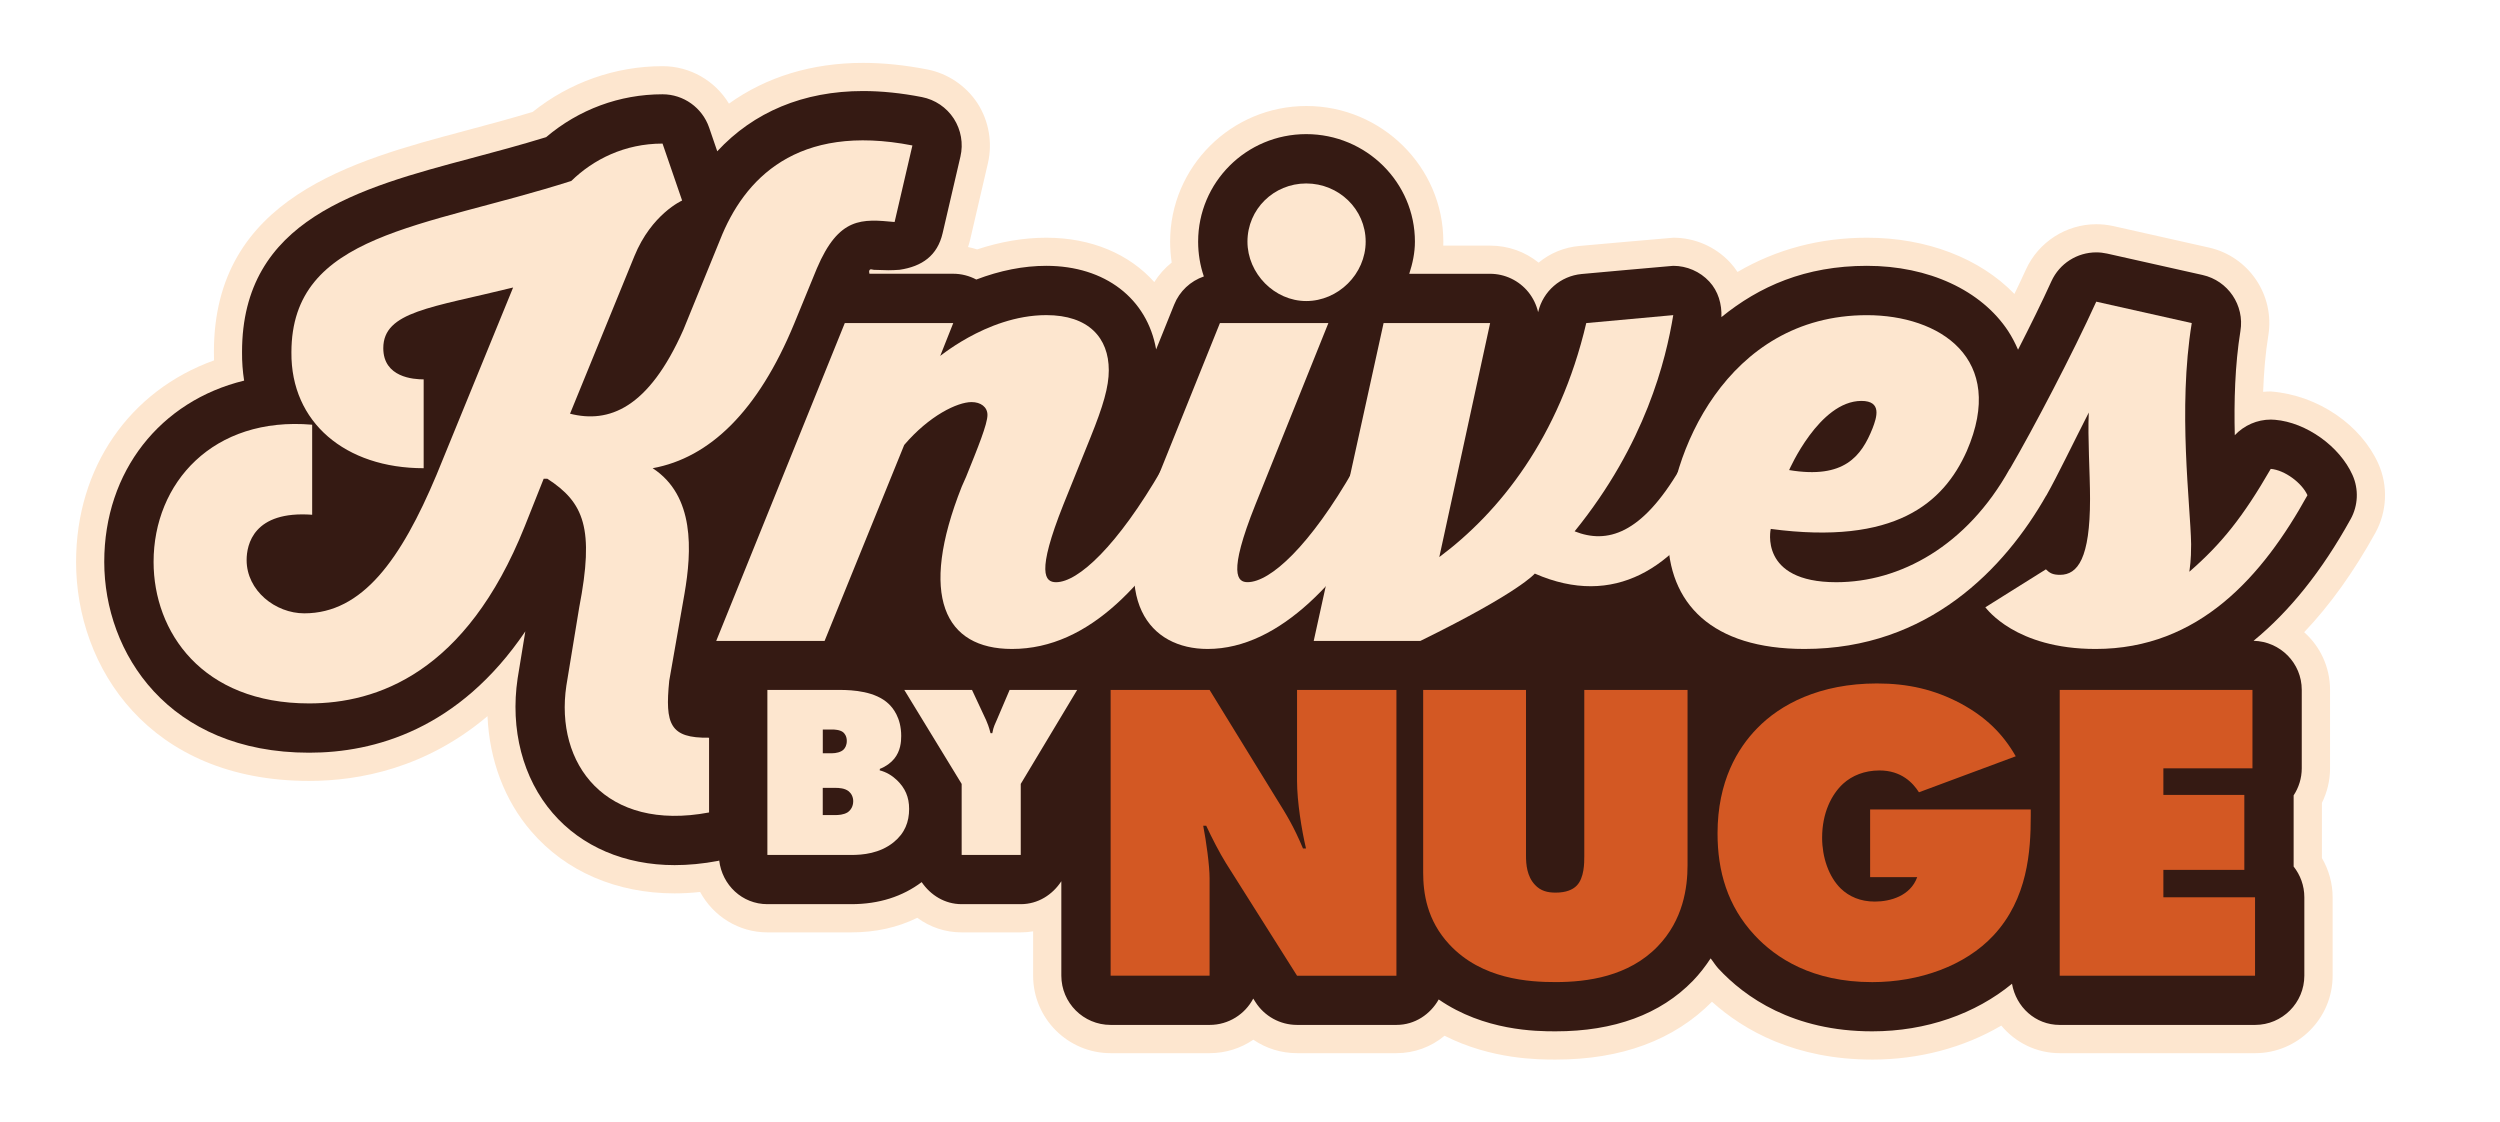 <?xml version="1.0" encoding="UTF-8"?>
<svg id="Layer_1" data-name="Layer 1" xmlns="http://www.w3.org/2000/svg" viewBox="0 0 600 269.4">
  <defs>
    <style>
      .cls-1 {
        fill: #351a13;
      }

      .cls-2 {
        fill: #fde6cf;
      }

      .cls-3 {
        fill: #d35823;
      }
    </style>
  </defs>
  <path class="cls-2" d="M449.34,254.3c-18.42,0-30.75-6.93-38.47-13.88-9.13,9.22-21.75,13.88-37.53,13.88-4.08,0-15.37,0-26.64-5.72-3.22,2.68-7.25,4.18-11.55,4.18h-23.85c-3.83,0-7.46-1.15-10.5-3.23-3.04,2.07-6.67,3.23-10.48,3.23h-23.77c-10.25,0-18.6-8.34-18.6-18.59v-10.65c-.97.17-1.96.25-2.97.25h-14.18c-3.9,0-7.58-1.23-10.65-3.5-4.72,2.33-10.03,3.5-15.84,3.5h-20.14c-6.88,0-12.99-3.88-16.14-9.7-2.2.24-4.19.34-6.12.34-13.93,0-26.14-5.27-34.38-14.85-6.44-7.44-10.08-17.19-10.53-27.68-14.75,12.46-30.7,15.54-42.81,15.54-38.42,0-55.93-27.24-55.93-52.55,0-22.67,12.81-41.09,33.11-48.38-.02-.68-.03-1.36-.03-2.05,0-36.99,33.34-45.87,60.11-53.01,5.63-1.5,10.96-2.93,16.39-4.57,8.85-7.09,19.87-10.98,31.18-10.98,6.6,0,12.61,3.49,15.93,8.99,8.98-6.43,19.92-9.78,32.2-9.78,4.85,0,10.05.53,15.42,1.58,4.93.97,9.31,3.94,12.05,8.14,2.72,4.24,3.61,9.45,2.49,14.32l-4.27,18.38c-.15.61-.31,1.2-.51,1.78.74.15,1.47.34,2.18.57,5.63-1.87,11.21-2.81,16.62-2.81,10.79,0,19.9,3.92,25.9,10.65,1.12-1.79,2.54-3.38,4.18-4.69-.25-1.65-.38-3.33-.38-5.02,0-17.95,14.67-32.55,32.71-32.55s32.86,14.61,32.86,32.55c0,.32-.02.64-.02.96h11.27c4.29,0,8.35,1.45,11.62,4.08,2.77-2.29,6.12-3.67,9.77-4,0,0,22.18-1.98,22.56-1.98,5.15,0,10.1,2.15,13.62,5.93.66.71,1.25,1.48,1.78,2.29,9.34-5.46,19.77-8.22,31.09-8.22,14.36,0,27.1,4.95,35.37,13.5.99-2.04,1.91-3.99,2.74-5.82,3-6.63,9.66-10.92,16.93-10.92,1.32,0,2.67.15,4.03.44l22.97,5.16c9.61,2.15,15.86,11.45,14.26,21.15-.66,4.06-1.06,8.52-1.24,13.48.63-.06,1.24-.09,1.86-.09,11.5.92,21.67,8.16,25.78,17.31,2.38,5.3,2.11,11.5-.69,16.6-5.22,9.42-10.86,17.3-17.1,23.87,3.81,3.38,6.21,8.33,6.21,13.86v18.82c0,2.89-.68,5.71-1.95,8.28v13.24c1.67,2.86,2.57,6.12,2.57,9.43v18.81c0,10.25-8.35,18.59-18.6,18.59h-46.89c-5.58,0-10.63-2.53-14.03-6.62-9.03,5.31-19.76,8.16-30.96,8.16Z"/>
  <path class="cls-1" d="M564.16,124.58c1.8-3.26,1.96-7.17.45-10.56-3.1-6.92-11.11-12.63-18.6-13.27-.35-.03-.68-.05-1.01-.05-3.3,0-6.42,1.39-8.65,3.75-.2-8.04.03-16.83,1.35-25,1.02-6.18-2.97-12.08-9.08-13.45l-22.92-5.14c-.87-.19-1.73-.29-2.59-.29-4.57,0-8.83,2.65-10.78,6.95-2.19,4.84-5.05,10.63-8,16.41-.71-1.65-1.51-3.15-2.35-4.44-6.44-9.82-19.11-15.69-33.92-15.69s-25.86,4.95-34.92,12.31c.12-3.13-.76-6.22-2.91-8.54-2.24-2.41-5.4-3.77-8.66-3.77-.36,0-21.95,1.96-21.95,1.96-5.07.46-9.28,4.13-10.45,9.08,0,.03-.02.06-.02.08-.4-1.73-1.19-3.38-2.33-4.8-2.24-2.78-5.63-4.41-9.21-4.41h-19.39c.8-2.47,1.36-5.02,1.36-7.72,0-14.22-11.7-25.8-26.09-25.8s-25.94,11.58-25.94,25.8c0,2.92.48,5.74,1.37,8.36-3.19,1.1-5.83,3.53-7.13,6.78l-4.32,10.73c-2.15-12.17-12.2-20.06-26.38-20.06-5.45,0-11.12,1.13-16.78,3.29-1.68-.89-3.58-1.39-5.55-1.39h-20.1c-.21-.74.06-1.08.42-1.06.04,0,.41.07.65.12,1.61.07,1.89.06,3.44.1.37,0,2.3-.04,2.73-.11,5.39-.8,9.08-3.39,10.33-8.79l4.27-18.37c.73-3.13.15-6.41-1.58-9.11-1.75-2.7-4.51-4.56-7.66-5.18-4.92-.96-9.67-1.45-14.13-1.45-14.31,0-26.27,5.04-34.99,14.46l-1.95-5.69c-1.65-4.78-6.14-7.99-11.19-7.99-10.28,0-20.09,3.64-27.93,10.29-6.16,1.9-12.16,3.5-17.89,5.03-27.08,7.22-55.09,14.7-55.09,46.53-.02,2.36.15,4.65.5,6.87-20.02,4.87-33.57,21.68-33.57,43.51s15.38,45.79,49.17,45.79c15.65,0,35.95-5.58,51.89-29.12l-1.85,11.28c-1.82,12.23,1.24,24.01,8.42,32.33,6.93,8.05,17.33,12.49,29.26,12.49,3.27,0,6.77-.32,10.46-1.02.09-.02.15-.07.24-.09.7,5.87,5.5,10.48,11.56,10.48h20.14c6.68,0,12.31-1.85,16.89-5.29,2.13,3.12,5.54,5.29,9.6,5.29h14.18c4.15,0,7.63-2.27,9.74-5.5v22.65c0,6.54,5.3,11.83,11.83,11.83h23.77c4.54,0,8.48-2.57,10.46-6.32l.51.81c2.16,3.42,5.94,5.51,10,5.51h23.85c4.41,0,8.12-2.52,10.15-6.11,10.93,7.55,23.42,7.65,28.04,7.65,14.06,0,25.17-4.08,32.98-12.14,1.61-1.67,3-3.48,4.24-5.37.64.79,1.13,1.65,1.83,2.41,6.37,6.89,17.96,15.1,36.95,15.1,13.01,0,24.8-4.23,33.55-11.42.97,5.57,5.6,9.88,11.44,9.88h46.89c6.54,0,11.83-5.3,11.83-11.83v-18.81c0-2.79-.97-5.35-2.57-7.37v-17.08c1.22-1.86,1.95-4.1,1.95-6.5v-18.82c0-6.44-5.16-11.63-11.57-11.78,8.58-7.03,16.35-16.63,23.31-29.22Z"/>
  <g>
    <path class="cls-2" d="M184.17,165.58h17.28c3.38,0,8.67.36,11.81,3.33.95.89,3.03,3.27,3.03,7.72,0,1.48-.18,3.62-1.67,5.46-.77.95-2.02,1.9-3.44,2.43l-.06.36c1.6.42,2.91,1.19,4.16,2.37,1.96,1.9,2.91,4.04,2.91,6.89,0,3.09-1.01,5.82-3.74,8.02-3.33,2.67-7.36,3.03-10.16,3.03h-20.12v-39.6ZM197.47,180.78h2.26c.83,0,2.08-.23,2.73-.89.36-.36.77-1.01.77-2.08,0-1.13-.53-1.78-.89-2.08-.76-.59-2.07-.65-2.61-.65h-2.26v5.7ZM197.47,195.62h2.91c.82,0,2.07-.06,3.03-.65.71-.48,1.36-1.37,1.36-2.67,0-1.01-.42-1.84-1.07-2.38-.95-.77-2.38-.83-3.15-.83h-3.09v6.53Z"/>
    <path class="cls-2" d="M217.02,165.58h16.26l3.38,7.24c.24.54.71,1.67,1.07,3.15h.42c.3-1.67.71-2.26,1.07-3.15l3.09-7.24h16.21l-13.54,22.56v17.04h-14.18v-17.04l-13.77-22.56Z"/>
    <g>
      <path class="cls-3" d="M266.55,234.17v-68.59h23.75l15.94,25.92c2.57,4.11,4.22,6.78,6.48,12.13h.72c-1.02-4.32-2.15-11.21-2.15-16.25v-21.8h23.85v68.59h-23.85l-17.08-27.05c-1.53-2.46-3.38-6.06-4.72-8.95h-.72c.72,3.7,1.53,9.56,1.53,12.65v23.34h-23.75Z"/>
      <path class="cls-3" d="M341.57,165.58h24.67v39.8c0,2.05.21,4.93,2.16,6.99,1.34,1.44,2.98,1.86,4.93,1.86,2.57,0,4.12-.72,5.05-1.65,1.85-1.86,1.85-5.45,1.85-7.2v-39.8h24.78v42.06c0,5.34-1.02,13.16-7.2,19.53-6.99,7.2-16.86,8.53-24.48,8.53-6.27,0-17.68-.62-25.5-9.05-5.35-5.76-6.27-12.24-6.27-17.28v-43.81Z"/>
      <path class="cls-3" d="M448.82,194.27h38.56v1.55c0,8.43-.72,19.84-8.94,28.68-6.79,7.3-17.79,11.21-29.1,11.21-14.39,0-23.14-5.76-28.28-11.31-6.48-6.99-8.85-15.33-8.85-24.37,0-12.55,4.84-20.46,9.47-25.2,5.55-5.76,15.01-10.8,28.79-10.8,7.41,0,13.78,1.44,20.15,4.83,5.87,3.19,9.98,7.1,13.16,12.65l-23.23,8.64c-1.44-2.26-4.22-5.24-9.47-5.24-3.59,0-6.58,1.23-8.74,3.19-2.77,2.57-5.03,6.99-5.03,12.96,0,4.63,1.55,9.35,4.52,12.23,1.95,1.86,4.63,3.09,8.13,3.09,3.7,0,8.53-1.34,10.17-5.86h-11.3v-16.25Z"/>
      <path class="cls-3" d="M494.33,234.17v-68.59h46.26v18.82h-21.38v6.38h19.43v17.99h-19.43v6.58h22v18.82h-46.88Z"/>
    </g>
    <g>
      <path class="cls-2" d="M130.49,114.88l-4.56,11.46c-14.11,35.28-35.57,42.48-51.74,42.48-25.73,0-37.33-17.2-37.33-33.96,0-18.96,14.26-34.98,38.06-32.93v21.61c-14.11-1.03-15.73,7.2-15.73,10.88,0,7.34,6.92,12.78,13.83,12.78,13.96,0,23.22-12.93,31.74-33.22l18.39-44.98c-19.56,4.85-31.16,5.74-31.16,14.56,0,7.06,7.34,7.49,9.69,7.49v21.32c-18.81,0-31.89-11.02-31.74-27.79,0-28.66,31.74-29.84,67.17-41.15,5.28-5.15,12.79-8.97,21.9-8.97l4.7,13.67s-7.34,3.23-11.47,13.38l-15.43,37.78c9.26,2.35,18.81-1.18,27.2-20.14l8.81-21.6c5.73-14.56,18.37-28.07,46.16-22.64l-4.27,18.37c-7.79-.73-13.37-1.32-18.67,11.17l-5.43,13.23c-8.68,21.02-20.28,32.19-33.97,34.69,10.15,6.61,9.41,19.85,7.64,30.13l-3.66,20.88c-1.04,10.43.15,13.81,9.56,13.67v17.94c-24.84,4.7-37.05-11.62-34.25-30.43l3.09-18.81c3.66-18.96,1.17-25.14-7.66-30.86h-.87Z"/>
      <path class="cls-2" d="M287.71,118.85c-11.75,20.43-26.01,36.9-44.83,36.9-16.17,0-22.5-12.64-12.06-38.96l1.04-2.35c2.79-6.91,5.13-12.64,5.13-14.85,0-1.91-1.62-3.09-3.81-3.09-3.38,0-10.15,3.23-16.17,10.29l-19.11,47.04h-26.01l30.86-76.29h26.03l-3.09,7.79c-1.47,1.48,10.73-9.7,25.42-9.7,10.15,0,15,5.44,15,13.23,0,3.97-1.32,8.52-4.41,16.17l-6.47,16.03c-6.62,16.61-4.41,18.67-1.77,18.67,5.3,0,14.71-8.67,25.43-27.19,3.37.29,7.49,3.38,8.81,6.32Z"/>
      <path class="cls-2" d="M333.79,118.85c-11.02,19.55-26.46,36.9-43.95,36.9-13.81,0-23.96-11.47-13.22-38.08l16.16-40.13h26.03l-17.49,43.51c-6.77,16.9-4.26,18.67-1.91,18.67,5.45,0,14.99-8.67,25.58-27.19,3.38.29,7.49,3.38,8.81,6.32ZM299.39,57.99c0-7.79,6.32-13.96,14.11-13.96s14.26,6.17,14.26,13.96-6.62,14.26-14.26,14.26-14.11-6.62-14.11-14.26Z"/>
      <path class="cls-2" d="M412.02,118.85c-9.85,17.34-24.56,27.19-43.67,18.81,0,0-3.52,4.41-27.48,16.17h-25.58l16.77-76.29h25.57l-12.2,56.16c14.41-10.74,28.82-28.67,35.27-56.16l20.88-1.91c-1.77,10.73-6.62,30.86-23.67,51.89,7.79,3.09,16.03.73,25.28-14.99,3.38.29,7.49,3.38,8.83,6.32Z"/>
      <path class="cls-2" d="M491.14,118.85c-10,17.63-28.37,36.9-58.06,36.9-22.2,0-32.78-10.88-32.78-27.35,0-18.96,13.96-52.76,47.76-52.76,17.35,0,33.67,10.29,23.96,32.63-5.58,12.49-17.2,22.64-47.04,18.67,0,0-2.94,12.79,15.73,12.79,15.28,0,31.31-8.67,41.61-27.19,3.37.29,7.49,3.38,8.81,6.32ZM429.4,112.82c13.24,2.21,17.35-3.38,20-9.99,1.02-2.65,2.34-6.61-2.66-6.61-10.13,0-17.35,16.6-17.35,16.6Z"/>
      <path class="cls-2" d="M482.37,112.53c5.58-9.56,15.13-27.79,20.73-40.13l22.92,5.14c-3.38,20.73-.3,43.66-.15,53.07,0,4.11-.3,5.44-.43,6.61,7.79-6.76,12.92-13.23,19.54-24.69,3.38.29,7.49,3.38,8.81,6.32-10.73,19.4-26.01,36.9-50.85,36.9-19.26,0-26.16-9.7-26.46-10l14.54-9.11c.89.88,1.62,1.32,3.38,1.32,4.27,0,7.21-3.97,7.21-18.22,0-6.18-.59-14.71-.3-20.73-3.83,7.49-7.49,15.14-10.15,19.85-3.37-.3-7.49-3.38-8.81-6.32Z"/>
    </g>
  </g>
</svg>